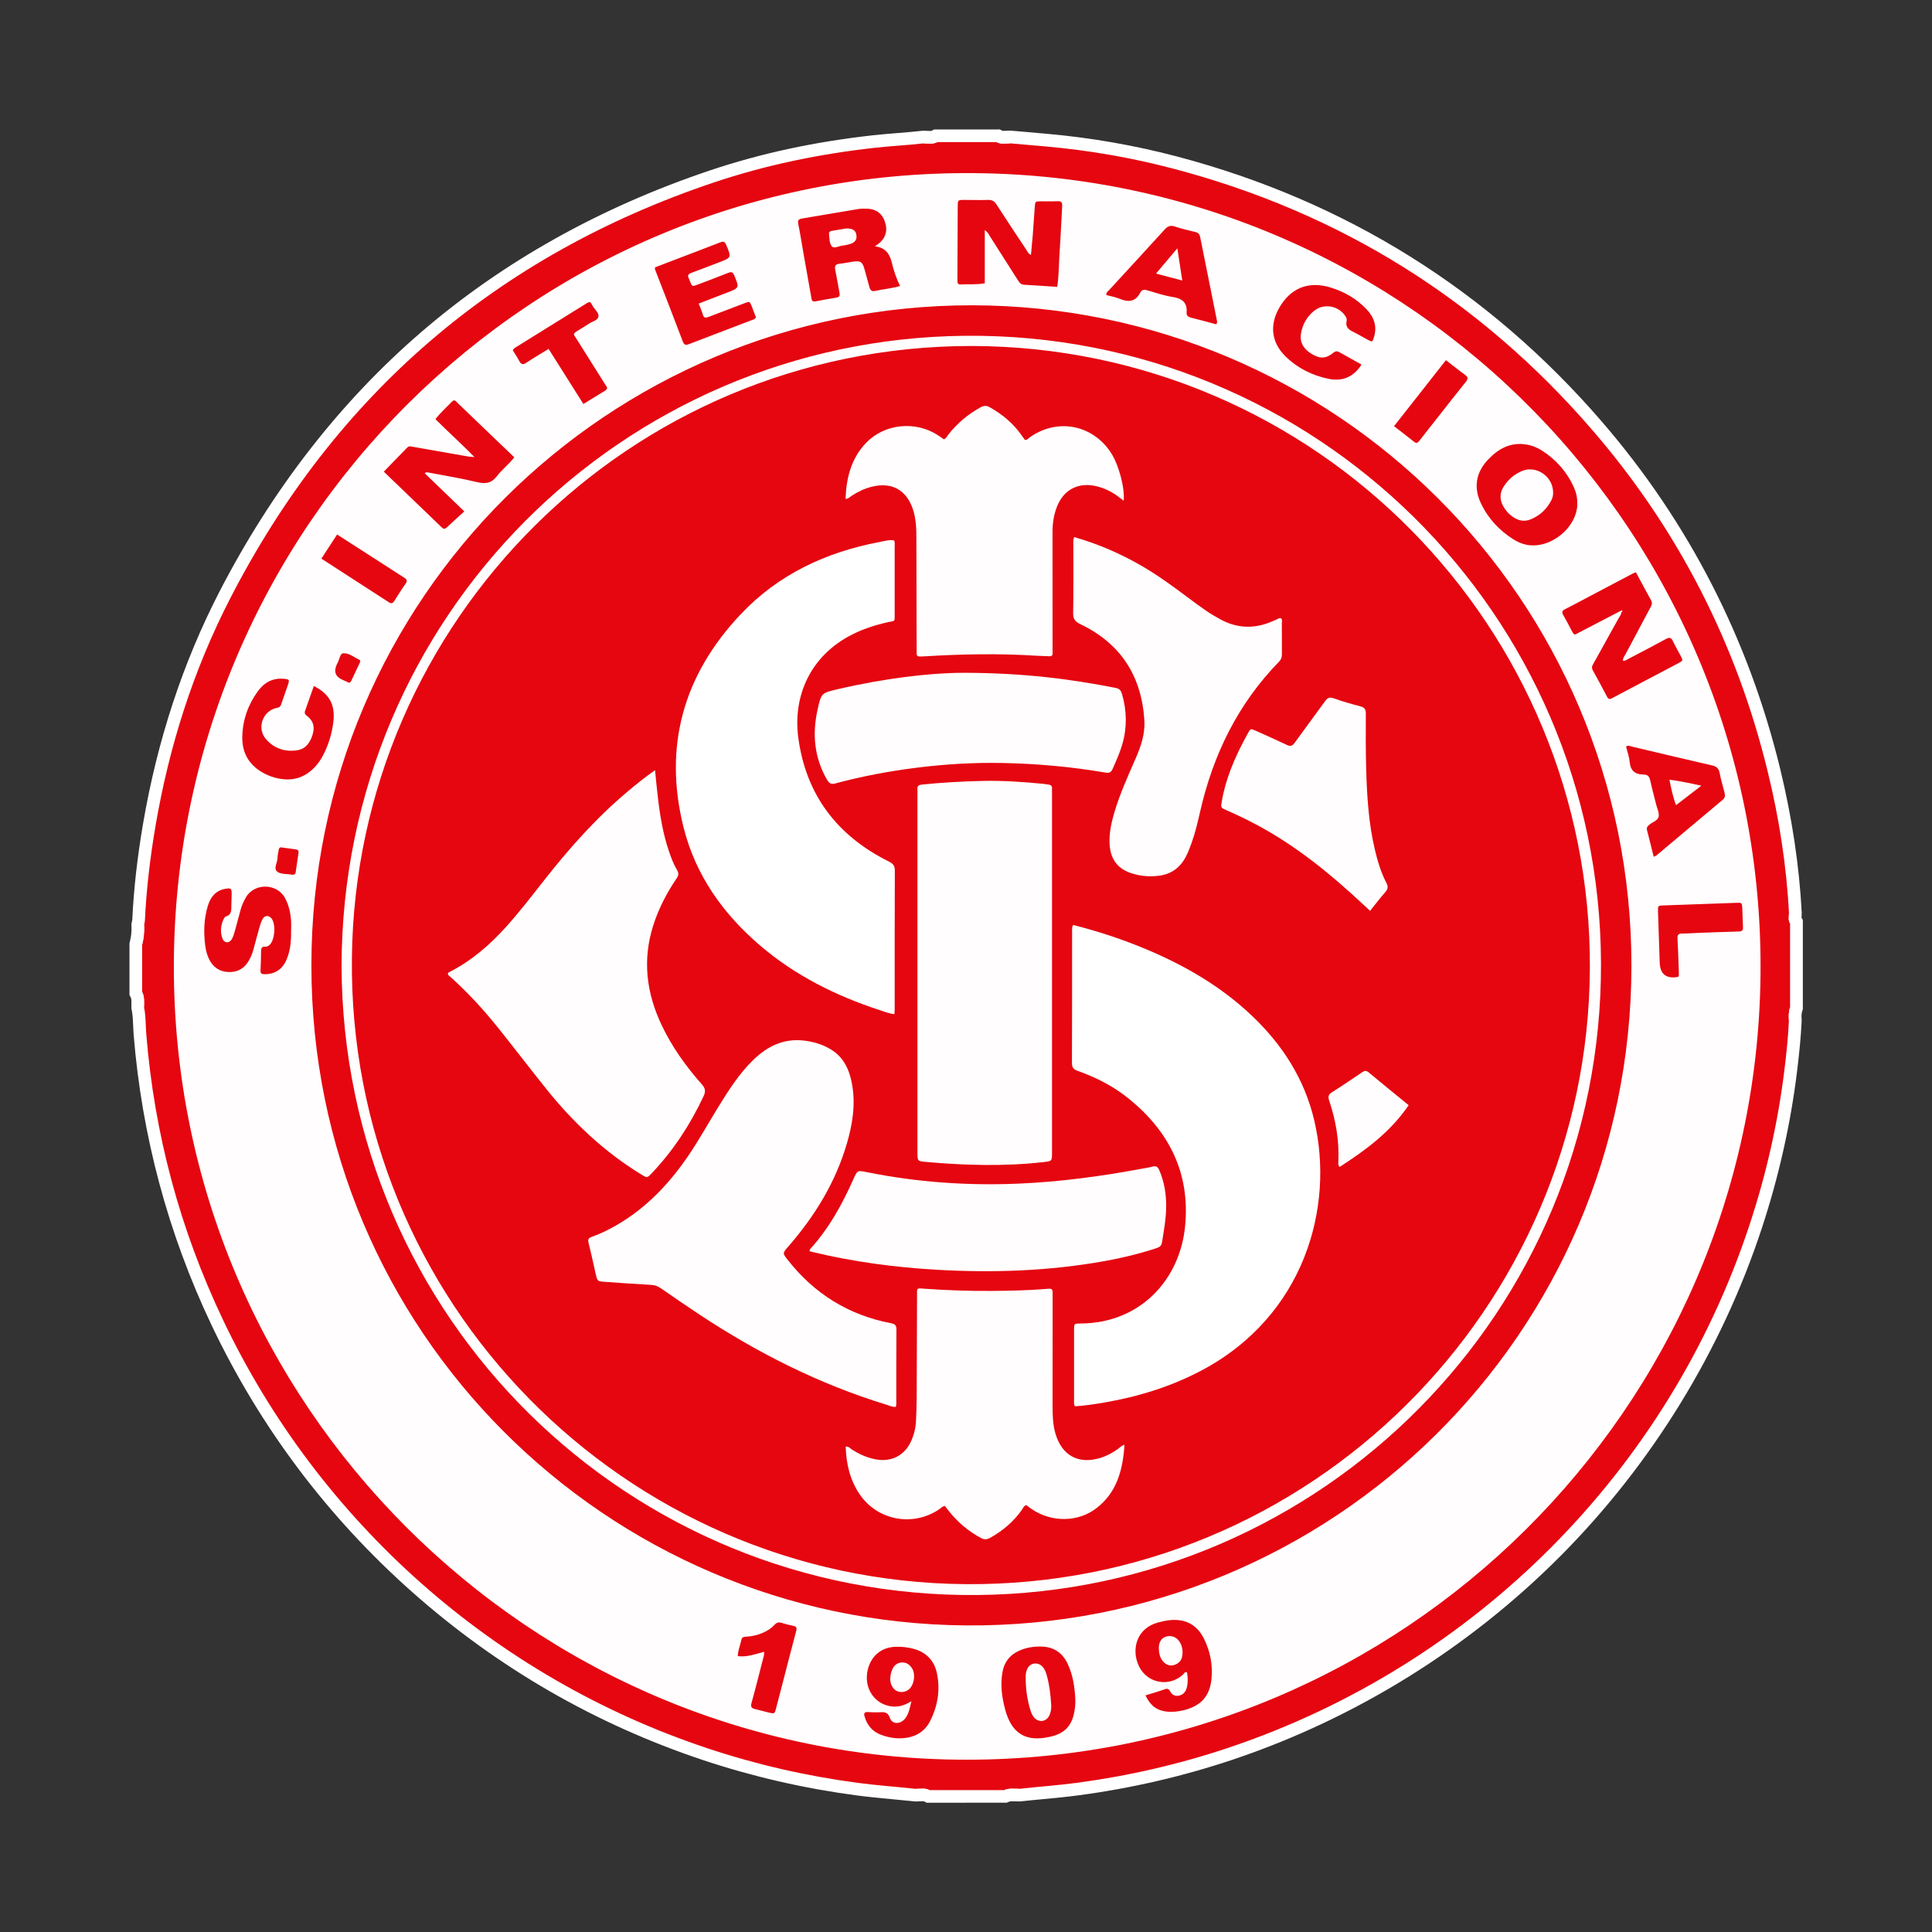 <?xml version="1.0" encoding="UTF-8"?>
<svg id="Camada_1" data-name="Camada 1" xmlns="http://www.w3.org/2000/svg" viewBox="0 0 610 610">
  <rect x="0" y="0" width="610" height="610" fill="#333333" stroke="none"/>
  <defs>
    <style>
      .cls-1 {
        fill: #fff;
      }

      .cls-1, .cls-2, .cls-3 {
        stroke-width: 0px;
      }

      .cls-2 {
        fill: #e50610;
      }

      .cls-3 {
        fill: #fffdfd;
      }
    </style>
  </defs>
  <g>
    <path class="cls-2" d="M293.04,567.2l-.43-.22c-.33-.17-.73-.24-1.33-.24-.3,0-.61.02-.91.03-.37.02-.74.04-1.12.04h-.26c-2.26-.25-4.53-.47-6.79-.68-3.81-.36-7.74-.72-11.62-1.24-16.36-2.17-32.49-5.88-47.94-11.04-67.45-22.49-123.62-72.22-154.09-136.42-13.58-28.6-21.77-59.12-24.34-90.71-.08-.96-.12-1.92-.16-2.88-.08-1.9-.16-3.7-.52-5.44l-.05-.22.02-.82c.03-1.27.06-2.37-.39-3.26l-.21-.43v-15.61l.06-.25c.46-1.79.65-3.65.57-5.67v-.22s.03-.22.03-.22c.03-.17.07-.34.1-.51.05-.25.1-.48.11-.63.46-9.68,1.58-19.57,3.4-30.23,4.45-26.01,12.46-50.38,23.83-72.44,33.27-64.59,85-109.06,153.75-132.17,15.94-5.36,32.67-8.97,51.14-11.03,2.57-.29,5.17-.49,7.69-.7,2.57-.21,5.23-.42,7.82-.71h.1s.26-.01.26-.01c.37,0,.74.02,1.11.04.3.02.6.03.89.03.57,0,.94-.07,1.25-.23l.44-.24h19.71l.43.22c.32.16.7.23,1.28.23.31,0,.62-.02.93-.04.39-.02.77-.04,1.15-.04h.09l3.69.32c2.55.22,5.1.44,7.66.67,13.78,1.22,27.45,3.6,40.65,7.08,52.84,13.92,97.7,41.92,133.32,83.21,27.07,31.38,45.82,67.89,55.74,108.52,3.73,15.29,6.02,30.46,6.79,45.08,0,.42-.01.77-.04,1.12-.04.64-.06,1.05.08,1.27l.31.49v27.3l-.1.3c-.32.97-.4,2.06-.28,3.54v.13s0,.13,0,.13c-.22,4.63-.68,9.54-1.46,15.9-2.04,16.46-5.75,32.92-11.02,48.92-12.66,38.43-34.5,73.95-63.15,102.73-28.65,28.78-64.13,50.81-102.59,63.73-15.58,5.23-31.86,9-48.39,11.19-3.64.48-7.33.83-10.9,1.17-2.42.23-4.84.46-7.26.73h-.11s-.11.01-.11.01c-.39,0-.77-.01-1.15-.03-.33-.01-.66-.02-1-.02-.84,0-1.4.09-1.88.29l-.37.16h-24.41Z"/>
    <path class="cls-1" d="M314.64,44.88c.71.37,1.45.46,2.19.46.69,0,1.39-.08,2.09-.08.01,0,.03,0,.04,0,3.74.33,7.48.65,11.22.98,13.63,1.21,27.08,3.53,40.31,7.02,52.62,13.86,96.79,41.4,132.31,82.58,27.09,31.4,45.47,67.38,55.31,107.69,3.59,14.7,5.94,29.59,6.73,44.71.02,1.13-.32,2.3.35,3.36v26.4c-.46,1.41-.49,2.86-.37,4.32-.25,5.27-.8,10.51-1.45,15.75-2.05,16.54-5.72,32.72-10.94,48.54-25.6,77.72-86.68,139.07-164.48,165.19-15.64,5.25-31.65,8.93-48.01,11.11-6.03.8-12.08,1.21-18.12,1.89h0c-.71,0-1.42-.05-2.13-.05-.9,0-1.79.08-2.66.45h-23.52c-.73-.37-1.48-.46-2.24-.46-.67,0-1.36.07-2.03.07-.02,0-.03,0-.05,0-6.12-.66-12.26-1.09-18.36-1.9-16.21-2.15-32.07-5.78-47.57-10.95-67.22-22.41-122.53-71.37-152.92-135.38-13.54-28.52-21.59-58.53-24.15-90.02-.23-2.86-.12-5.75-.72-8.57.03-1.63.18-3.27-.59-4.8v-14.88c.53-2.05.71-4.14.63-6.25.08-.47.22-.93.24-1.4.48-10.07,1.67-20.06,3.37-29.99,4.3-25.13,11.96-49.21,23.63-71.86,33.13-64.3,84-108.12,152.61-131.19,16.48-5.54,33.44-9.01,50.72-10.94,5.16-.58,10.35-.82,15.51-1.41.04,0,.09,0,.13,0,.66,0,1.34.07,2,.07.74,0,1.48-.09,2.19-.47h18.72M315.57,40.86l-.93.02h-19.72l-.84.45s-.14.02-.35.02c-.26,0-.52-.02-.79-.03-.41-.02-.81-.04-1.21-.04h-.2s-.2,0-.2,0l-.19.02c-2.56.29-5.2.5-7.75.71-2.53.2-5.15.41-7.75.7-18.61,2.08-35.48,5.72-51.55,11.12-34.61,11.64-65.21,28.76-90.94,50.89-25.7,22.1-47.21,49.78-63.95,82.26-11.46,22.24-19.54,46.81-24.02,73.02-1.84,10.75-2.96,20.72-3.42,30.47-.01.07-.04.19-.07.31-.04.19-.08.39-.12.58l-.08.43.02.44c.08,1.82-.09,3.49-.5,5.08l-.13.49v16.34l.43.85c.23.45.2,1.35.18,2.31,0,.21-.01.41-.01.61v.45s.09.44.09.44c.33,1.58.41,3.29.48,5.1.04.96.08,1.95.16,2.96,2.6,31.83,10.85,62.59,24.53,91.41,15.35,32.34,36.75,60.8,63.61,84.57,26.85,23.77,57.69,41.56,91.66,52.89,15.57,5.19,31.82,8.93,48.31,11.12,3.91.52,7.86.89,11.69,1.25,2.23.21,4.53.42,6.77.66l.2.02h.21s.07,0,.07,0c.4,0,.81-.02,1.22-.04.27-.01.54-.03.81-.03.33,0,.44.03.45.03l.86.44h.93s23.52-.01,23.52-.01h.81l.75-.32c.21-.09.56-.13,1.1-.13.31,0,.62.01.92.02.4.01.81.03,1.21.03h.22l.23-.02c2.4-.27,4.85-.5,7.23-.72,3.59-.34,7.3-.69,10.97-1.18,16.66-2.21,33.06-6.01,48.76-11.28,38.75-13.01,74.5-35.22,103.37-64.21,28.87-29,50.87-64.79,63.63-103.52,5.32-16.13,9.05-32.72,11.11-49.3.79-6.41,1.25-11.36,1.48-16.05v-.26s0-.26,0-.26c-.1-1.2-.04-2.05.19-2.75l.19-.6v-28.19l-.42-.66c0-.12.02-.27.02-.39.02-.33.05-.75.04-1.2v-.08s0-.08,0-.08c-.78-14.74-3.08-30.03-6.84-45.45-9.99-40.93-28.89-77.72-56.17-109.35-35.89-41.61-81.08-69.81-134.32-83.84-13.3-3.5-27.09-5.91-40.98-7.14-2.58-.23-5.15-.45-7.73-.68l-3.49-.3h-.16s-.16-.02-.16-.02h-.01s-.05,0-.05,0c-.46,0-.89.02-1.26.04-.27.02-.55.03-.82.03-.29,0-.39-.02-.4-.03l-.86-.45h0Z"/>
  </g>
  <path class="cls-3" d="M44.88,292.08c.21,0,.42,0,.63-.01.09,2.11-.1,4.2-.63,6.25,0-2.08,0-4.16,0-6.24Z"/>
  <path class="cls-3" d="M45.47,318c-.2,0-.4,0-.59,0,0-1.6,0-3.2,0-4.8.77,1.53.62,3.17.59,4.8Z"/>
  <path class="cls-3" d="M321.84,564.8c0,.13,0,.27,0,.4h-4.8c1.56-.66,3.19-.4,4.8-.4Z"/>
  <path class="cls-3" d="M565.2,322.32h-.18s-.18,0-.18,0c-.12-1.46-.09-2.91.37-4.32v4.32Z"/>
  <path class="cls-3" d="M318.96,44.88c0,.13,0,.25,0,.38-1.45,0-2.93.34-4.32-.38h4.32Z"/>
  <path class="cls-3" d="M289.2,565.2c0-.13,0-.26,0-.39,1.45,0,2.93-.32,4.32.39h-4.32Z"/>
  <path class="cls-3" d="M291.6,45.28c0-.13,0-.26,0-.4h4.32c-1.38.74-2.87.37-4.32.4Z"/>
  <path class="cls-3" d="M564.85,288.24c.12,0,.24,0,.35,0v3.36c-.68-1.06-.34-2.23-.35-3.36Z"/>
  <path class="cls-3" d="M305.22,555.6c-138.18,0-250.52-112.58-250.33-250.65.19-138.37,112.68-251.4,252.59-250.29,138.8,1.11,250.01,114.88,248.37,253.51-1.61,136.28-112.59,247.44-250.63,247.43ZM511.66,192.9c.09.12.18.23.29.33-.05.85-.61,1.46-.99,2.14-2.54,4.61-5.12,9.21-7.67,13.82-.41.75-.96,1.42-.41,2.4,1.56,2.78,3.06,5.61,4.54,8.43.39.75.84.84,1.53.45.83-.47,1.69-.91,2.53-1.35,6.14-3.24,12.29-6.47,18.42-9.72,1.52-.81,1.52-.84.76-2.3-.81-1.56-1.71-3.07-2.46-4.66-.53-1.13-1.06-1.31-2.2-.69-3.92,2.15-7.89,4.2-11.85,6.27-.52.27-1.01.71-1.73.62-.03-.96.55-1.57.91-2.25,2.54-4.8,5.1-9.58,7.65-14.38.41-.77.88-1.46.34-2.44-1.63-2.92-3.18-5.88-4.8-8.88-.42.17-.72.25-.99.4-4.59,2.41-9.18,4.84-13.77,7.26-2.54,1.34-5.07,2.71-7.63,4-.94.47-1.08.95-.55,1.85.89,1.51,1.68,3.08,2.5,4.64,1.03,1.96.9,1.7,2.63.79,4.32-2.25,8.63-4.5,12.95-6.74ZM306.82,96.39c-114.65.02-208.51,92.45-208.5,208.42,0,115.52,93.03,207.45,206.59,208.39,115.75.96,210.07-92.22,210.19-208.16.12-115.68-93.41-208.5-208.27-208.65ZM333.8,90.58c.59-3.91.5-7.59.77-11.25.34-4.7.5-9.41.79-14.12.07-1.17-.14-1.77-1.51-1.68-1.75.11-3.51,0-5.27.03-1.71.02-1.73.04-1.86,1.7-.23,3.03-.41,6.06-.65,9.08-.16,2.02-.37,4.04-.56,6.14-.93-.39-1.14-1.13-1.52-1.7-3.14-4.72-6.28-9.44-9.35-14.21-.69-1.07-1.44-1.5-2.72-1.45-2.47.09-4.95,0-7.43,0-2.07,0-2.09.02-2.1,2.09-.04,7.43-.07,14.86-.1,22.29,0,.48,0,.96.02,1.44.02.57.33.91.9.88,2.51-.17,5.05.12,7.72-.38v-16.76c.98.58,1.25,1.35,1.66,1.98,2.93,4.57,5.84,9.16,8.75,13.74.48.75.91,1.44,1.97,1.5,3.42.18,6.84.44,10.47.68ZM146.59,161.46c-4.47-4.31-8.47-8.16-12.49-12.04.47-.4.78-.31,1.07-.25,5.17.99,10.39,1.83,15.5,3.06,2.62.63,4.5.36,6.2-1.87,1.61-2.13,3.84-3.74,5.5-5.98-2.58-2.47-5.06-4.84-7.53-7.21-3.46-3.32-6.92-6.64-10.38-9.96-.49-.47-.94-1.26-1.75-.42-1.74,1.83-3.66,3.51-5.23,5.56,4,3.99,8.12,7.67,12.34,11.97-1.07-.1-1.55-.11-2.02-.19-5.74-1-11.48-2.01-17.22-3.02-.7-.12-1.41-.42-2.02.22-2.43,2.49-4.85,4.99-7.38,7.59,6.23,5.98,12.27,11.79,18.31,17.61.58.56,1,.55,1.6-.01,1.74-1.65,3.53-3.25,5.51-5.06ZM276.23,77.78c.32-.22.65-.43.96-.67,2.39-1.81,3.15-4.16,2.25-6.99-.85-2.68-2.8-4.14-5.72-4.23-.96-.03-1.93-.02-2.87.13-5.91.98-11.81,2.01-17.71,2.99-1.16.19-1.31.71-1.08,1.82.64,3.13,1.11,6.29,1.67,9.43.79,4.48,1.59,8.96,2.39,13.44.14.77.1,1.7,1.36,1.46,2.2-.42,4.39-.86,6.6-1.2.98-.15,1.14-.6.98-1.46-.47-2.43-.84-4.88-1.34-7.3-.25-1.2.04-1.79,1.33-1.92,1.35-.13,2.68-.42,4.02-.63,2.65-.42,3.22-.06,3.93,2.51.51,1.84,1,3.7,1.52,5.54.24.84.67,1.41,1.72,1.17,2.56-.59,5.2-.76,7.94-1.56-1.16-2.38-1.98-4.79-2.57-7.25-.67-2.84-1.98-4.89-5.38-5.29ZM497.99,159.02c.07-1.96-.39-3.74-1.17-5.41-2.21-4.76-5.57-8.54-9.99-11.36-1.49-.95-3.11-1.61-4.88-1.9-5.01-.82-8.87,1.31-12.15,4.8-3.85,4.09-4.6,8.86-2.15,13.92,2.29,4.72,5.75,8.42,10.18,11.21,1.63,1.03,3.41,1.73,5.37,1.89,5.99.51,12.61-4.17,14.37-10.16.29-1.01.49-2.02.42-2.99ZM91.91,293.84c0-1.04.06-2.08-.01-3.12-.16-2.49-.69-4.88-1.88-7.12-2.59-4.88-9.87-4.84-12.45-.15-.66,1.19-1.23,2.42-1.59,3.74-.63,2.31-1.22,4.63-1.88,6.93-.24.84-.49,1.71-.94,2.45-.82,1.36-2.39,1.24-2.93-.25-.77-2.11-.57-4.24.45-6.26.14-.28.37-.63.62-.7,1.87-.5,1.71-1.99,1.74-3.4.03-1.2.09-2.4.1-3.6.02-1.86-.21-2.06-2.06-1.72-3.05.56-4.65,2.67-5.48,5.43-1.24,4.12-1.35,8.34-.79,12.58.19,1.43.55,2.82,1.18,4.13,1.26,2.61,3.33,4.05,6.24,4.13,2.8.07,4.92-1.14,6.32-3.59.6-1.04,1.08-2.14,1.4-3.3.66-2.39,1.27-4.78,1.95-7.16.26-.92.54-1.85,1-2.68.58-1.05,1.56-1.22,2.42-.6,2.04,1.45,1.57,8-.67,9.11-.28.14-.62.24-.92.21-1.15-.09-1.29.59-1.3,1.5-.02,2-.06,4-.18,5.99-.06,1.01.42,1.19,1.28,1.2,3.21.03,5.62-1.51,6.93-4.58,1.25-2.92,1.5-6.02,1.43-9.16ZM349.29,93.15c1.45.39,2.89.63,4.21,1.18,2.76,1.15,5,1.02,6.51-1.93.47-.92,1.22-1.04,2.22-.74,2.67.79,5.35,1.69,8.09,2.12,2.99.47,4.56,1.77,4.34,4.9-.07.96.46,1.39,1.37,1.61,2.69.66,5.35,1.41,7.96,2.1.41-.47.3-.88.22-1.26-1.76-8.75-3.53-17.51-5.27-26.27-.18-.92-.61-1.39-1.49-1.6-2.17-.53-4.36-1.01-6.47-1.73-1.46-.5-2.32-.1-3.3.99-5.79,6.39-11.66,12.71-17.48,19.06-.36.39-.91.68-.91,1.57ZM522.13,270.51c.41-.18.65-.23.82-.37,6.97-5.85,13.92-11.73,20.91-17.56.83-.69.88-1.41.64-2.32-.54-2.08-1.16-4.15-1.56-6.27-.28-1.5-1.08-2.03-2.5-2.35-8.47-1.93-16.92-3.97-25.38-5.97-.52-.12-1.05-.44-1.57,0-.02.09-.06.17-.04.23.38,1.55.96,3.08,1.1,4.65.24,2.82,1.74,4.01,4.42,4,1.26,0,1.8.65,2.06,1.84.56,2.57,1.26,5.11,1.89,7.66.31,1.23.98,2.54.79,3.69-.22,1.34-1.89,1.78-2.92,2.62-.61.5-.99.95-.76,1.8.72,2.74,1.39,5.5,2.1,8.34ZM220.61,95.85c3.01-1.16,5.91-2.29,8.8-3.4,4.11-1.57,4.05-1.54,2.42-5.5-.48-1.16-.97-1.17-1.96-.78-3.19,1.27-6.4,2.49-9.62,3.7-1.71.65-1.72.63-2.39-1.02-.12-.3-.18-.62-.34-.9-.53-.92-.27-1.42.73-1.78,2.93-1.07,5.83-2.21,8.74-3.32,4.02-1.53,3.97-1.51,2.3-5.53-.47-1.14-.97-1.16-1.96-.77-5.28,2.06-10.59,4.06-15.89,6.09-1.56.6-3.12,1.2-4.61,1.77-.02.31-.08.49-.03.62,2.93,7.6,5.92,15.18,8.79,22.81.53,1.39,1.24,1.08,2.18.72,6.42-2.46,12.83-4.9,19.25-7.36.58-.22,1.26-.3,1.66-.98-.44-1.15-.87-2.35-1.34-3.53-.62-1.55-.64-1.57-2.2-.98-3.81,1.43-7.62,2.88-11.42,4.35-.86.33-1.47.41-1.8-.7-.33-1.13-.82-2.22-1.31-3.51ZM99.09,216.6c-.96,2.73-1.85,5.28-2.76,7.82-.26.72-.03,1.16.58,1.61,2.06,1.52,2.54,3.55,1.78,5.95-.77,2.44-2.09,4.43-4.74,4.88-3.89.66-7.37-.51-9.96-3.47-3.08-3.51-1-9.12,3.58-9.92.83-.15,1.03-.59,1.24-1.19.71-2.04,1.43-4.07,2.12-6.11.52-1.57.42-1.69-1.29-1.85-3.54-.33-6.24,1.19-8.24,3.95-3.07,4.24-4.78,9.01-4.9,14.28-.13,5.53,2.44,9.45,7.36,11.87,1.07.53,2.2.93,3.37,1.22,4.96,1.22,9.16,0,12.54-3.86.85-.97,1.56-2.03,2.16-3.16,1.78-3.36,2.87-6.94,3.32-10.69.65-5.39-1.24-8.87-6.16-11.33ZM429.87,115.1c-2.3-1.28-4.6-2.54-6.87-3.85-.78-.45-1.3-.46-2.08.18-2.31,1.87-4.19,1.89-6.82.29-2.39-1.45-3.8-3.5-3.34-6.36.45-2.84,1.82-5.29,4.06-7.15,2.83-2.35,7.11-1.88,9.48.95.53.63,1.06,1.41.88,2.16-.49,2.18.9,2.89,2.45,3.65,1.43.7,2.79,1.55,4.21,2.3,1.45.77,1.47.75,1.96-.78,1.11-3.52-.03-6.47-2.46-8.98-3.11-3.23-6.92-5.4-11.18-6.72-7.06-2.19-12.83.18-16.4,6.65-2.97,5.39-2.26,10.81,2.14,15.1,3.81,3.72,8.45,6.02,13.64,7.08,4.43.9,7.95-.71,10.34-4.52ZM361.66,535.29c1.53,3.21,3.6,4.77,6.63,5.11,1.92.21,3.82,0,5.69-.49,5.19-1.34,7.95-4.35,8.51-9.66.47-4.45-.34-8.77-2.32-12.79-2.18-4.43-5.81-6.39-10.75-5.93-1.26.12-2.52.42-3.75.74-6.78,1.77-8.64,8.52-6.03,13.87,2.64,5.4,9.55,6.63,13.94,2.53.3-.28.43-.91,1.21-.62.26,1.61.34,3.26-.11,4.91-.34,1.25-1.12,2.12-2.41,2.41-1.25.28-2.21-.25-2.8-1.34-.41-.76-.83-.99-1.71-.67-1.94.7-3.94,1.26-6.11,1.94ZM339.53,536.87c-.17-3.93-.7-7.79-2.36-11.4-1.61-3.5-4.33-5.46-8.22-5.59-2.49-.08-4.94.29-7.23,1.34-2.89,1.31-4.63,3.53-5.2,6.69-.72,4.02-.2,7.96.84,11.83,2.06,7.7,6.6,10.38,14.33,8.59,4.52-1.04,6.79-3.5,7.57-8.13.19-1.11.29-2.21.26-3.34ZM287.76,537.13c-.51,2.23-.84,3.96-1.92,5.39-1.49,1.96-4.13,2-4.85-.08-.58-1.68-1.46-1.92-2.93-1.83-1.35.08-2.72.02-4.08-.05-1.01-.05-1.29.37-1.03,1.29.78,2.8,2.46,4.85,5.19,5.87,2.18.82,4.47,1.25,6.82,1.1,3.87-.25,6.96-1.94,8.73-5.45,2.4-4.78,3.25-9.88,2.11-15.14-.86-4-3.41-6.6-7.43-7.66-1.79-.48-3.61-.68-5.46-.63-4.48.12-7.73,2.7-8.87,7.03-1.43,5.42,1.53,10.58,6.71,11.68,2.38.5,4.59,0,7-1.51ZM184.2,127.56c2.36-1.45,4.51-2.82,6.71-4.12.78-.47,1.04-.92.41-1.69-.3-.37-.51-.81-.77-1.21-2.85-4.53-5.7-9.07-8.56-13.6-.95-1.51-1.34-1.46.66-2.67,1.16-.7,2.32-1.41,3.46-2.16.99-.65,2.56-.98,2.82-2.05.29-1.19-1.03-2.2-1.68-3.26-.99-1.63-.72-1.86-2.65-.65-7.13,4.43-14.27,8.85-21.39,13.28-.46.29-1.02.48-1.3,1.2.66,1.07,1.44,2.18,2.06,3.38.6,1.16,1.2,1.19,2.24.5,2.25-1.49,4.59-2.86,7-4.35,3.72,5.89,7.34,11.61,11,17.41ZM530.07,308.23c0-.42.01-.89,0-1.36-.13-3.51-.23-7.02-.42-10.52-.06-1.12.23-1.59,1.4-1.59,1.59,0,3.19-.14,4.78-.2,4.38-.16,8.77-.35,13.15-.45,1.04-.03,1.4-.37,1.34-1.39-.11-1.99-.11-3.99-.22-5.98-.1-1.73-.14-1.75-1.79-1.69-7.73.27-15.47.55-23.2.83-1.63.06-1.67.09-1.62,1.81.16,5.42.34,10.84.54,16.27q.19,5.31,5.51,4.54c.15-.02.28-.13.53-.26ZM241.25,521.52c.08.91-.15,1.57-.33,2.25-1.21,4.63-2.34,9.29-3.64,13.9-.37,1.32.07,1.7,1.17,1.96,1.4.32,2.78.72,4.18,1.06,1.91.47,1.93.47,2.41-1.35.73-2.78,1.45-5.56,2.17-8.34,1.38-5.33,2.74-10.67,4.16-15.99.27-.99.13-1.47-.94-1.68-1.25-.24-2.49-.59-3.71-.95-.86-.26-1.51-.09-2.13.59-1.04,1.13-2.32,1.96-3.73,2.56-1.63.7-3.33,1.11-5.1,1.22-.73.05-1.5.03-1.68.97-.33,1.7-1.09,3.32-1.14,5.17,2.9.39,5.52-.63,8.31-1.37ZM456.53,113.72c-5.52,7.02-10.91,13.88-16.38,20.84,2.25,1.74,4.28,3.28,6.26,4.88.76.62,1.19.44,1.73-.26,1.8-2.34,3.64-4.65,5.47-6.97,3.06-3.89,6.09-7.8,9.2-11.64.81-1,.72-1.54-.3-2.27-1.94-1.39-3.8-2.9-5.97-4.58ZM106.44,168.76c-1.72,2.64-3.3,5.07-4.97,7.62,7.26,4.69,14.31,9.23,21.33,13.79.82.53,1.26.27,1.72-.46,1.15-1.83,2.29-3.66,3.54-5.42.63-.89.44-1.34-.41-1.88-7-4.48-13.97-8.99-21.21-13.65ZM88.74,267.55c-.35-.08-.69.2-.77.9-.09.79-.36,1.57-.34,2.35.03,1.53-1.41,3.4-.06,4.44,1.11.85,3.03.65,4.59.91.08.01.16.01.24.02.57.04.88-.19.96-.78.28-2.04.59-4.08.89-6.13.1-.7-.26-1.02-.92-1.1-1.42-.18-2.83-.38-4.59-.61ZM110.28,215.6c.19-.15.44-.26.53-.44.97-2.01,1.91-4.04,2.86-6.06.17-.36.04-.68-.25-.81-1.65-.77-3.23-2.14-5-2.04-1.14.07-1.2,2.06-1.87,3.12-.08.13-.14.29-.21.43q-1.54,3.3,1.72,4.81c.72.33,1.46.65,2.22.99Z"/>
  <path class="cls-3" d="M107.84,304.92c.27-110.01,88.5-197.9,196.95-198.9,110.5-1.02,200.4,87.82,200.7,198.2.3,109.98-88.04,198.23-196.64,199.38-110.34,1.16-200.62-87.52-201.01-198.67ZM306.68,109.24c-108.01.05-194.28,86.91-195.57,192.98-1.32,108.81,86.08,197.06,193.71,197.95,109.01.9,196.65-87.16,197.16-194.52.5-107.36-86.17-196.21-195.29-196.41Z"/>
  <path class="cls-3" d="M511.66,192.9c.21-.14.45-.29.59.03.07.16-.1.29-.3.3-.11-.1-.2-.21-.29-.33Z"/>
  <path class="cls-3" d="M267.14,72.13c2.19-.03,3.07.64,3.27,2.18.18,1.36-.45,2.27-2.06,2.76-.83.25-1.71.38-2.58.52-1.07.17-2.46,1-3.15.16-.8-.98-.73-2.55-.87-3.89-.06-.62.32-.87.82-.96,1.65-.29,3.31-.55,4.56-.76Z"/>
  <path class="cls-3" d="M490.37,155.41c.06.83-.15,1.77-.6,2.63-1.41,2.71-3.54,4.69-6.35,5.89-1.91.82-3.74.57-5.47-.54-1.44-.92-2.56-2.16-3.37-3.65-1.08-1.97-1.09-3.99.07-5.92,1.45-2.39,3.49-4.16,6.09-5.18,4.43-1.73,9.57,1.85,9.63,6.77Z"/>
  <path class="cls-3" d="M364.99,86.38c2.33-2.76,4.36-5.17,6.74-7.98.57,3.68,1.04,6.79,1.56,10.17-2.84-.75-5.35-1.42-8.3-2.19Z"/>
  <path class="cls-3" d="M537.19,248.06c-2.8,2.16-5.3,4.08-8.01,6.16-1-2.65-1.5-5.23-2.1-8.05,3.4.45,6.53,1.12,10.1,1.9Z"/>
  <path class="cls-3" d="M365.87,520.53c-.03-2.07.86-3.46,2.49-3.85,1.78-.43,3.44.37,4.34,2.14.63,1.24.8,2.57.6,3.94-.24,1.6-1.22,2.56-2.72,2.97-1.4.38-2.77-.23-3.69-1.58-.75-1.09-.97-2.33-1.01-3.62Z"/>
  <path class="cls-3" d="M331.91,538.22c.04,1.13-.06,2.24-.53,3.28-1,2.22-3.51,2.54-5,.62-.38-.49-.69-1.09-.89-1.68-1.2-3.67-1.69-7.45-1.65-11.29,0-.7.18-1.44.45-2.09.86-2.08,3.35-2.47,4.88-.81.66.72,1.02,1.61,1.28,2.54.88,3.08,1.25,6.24,1.45,9.43Z"/>
  <path class="cls-3" d="M281.09,530.1c0-1.05.23-2.07.65-3.02.55-1.24,1.49-2.08,2.9-2.17,1.51-.1,2.6.65,3.36,1.89,1.06,1.74.7,4.77-.7,6.28-.99,1.08-2.59,1.45-3.95.91-1.37-.54-2.25-2.06-2.27-3.89Z"/>
  <path class="cls-1" d="M338.85,292.05c7.96,2.02,15.69,4.57,23.2,7.73,12.25,5.16,23.6,11.76,33.28,20.98,9.6,9.13,16.52,19.91,19.6,32.89,6.52,27.47-3.08,61.91-35.68,79.11-9.57,5.05-19.74,8.18-30.36,10.03-3.15.55-6.3,1.01-9.46,1.23-.43-.53-.31-1.11-.31-1.66,0-7.52-.01-15.03,0-22.55,0-1.9.03-1.92,2.01-1.93,19.14-.11,31.4-14.06,33.04-30.64,1.65-16.57-4.84-29.76-17.51-40.14-4.86-3.99-10.39-6.86-16.31-8.95-1.26-.44-1.91-.96-1.9-2.49.07-13.99.04-27.99.05-41.99,0-.47-.09-.96.35-1.63Z"/>
  <path class="cls-1" d="M282.38,320.2c-1.68-.17-3.16-.79-4.66-1.28-13.8-4.51-26.61-10.88-37.71-20.37-11.71-10.02-20.37-22.16-24.16-37.21-6.47-25.71-.06-48.28,18.04-67.42,11.87-12.56,26.85-19.57,43.7-22.77,1.54-.29,3.08-.78,4.67-.54.36.66.22,1.31.22,1.94.01,7.12.02,14.23,0,21.35,0,2.57.23,2.02-2.13,2.55-3.92.87-7.7,2.08-11.29,3.89-13.23,6.68-18.77,19.46-17.01,32.59,2.42,18.09,12.32,30.99,28.58,39.08,1.28.64,1.91,1.26,1.9,2.81-.07,14.55-.04,29.11-.04,43.66,0,.55-.06,1.11-.09,1.73Z"/>
  <path class="cls-3" d="M282.86,444.19c-1.15.12-2.09-.4-3.06-.7-21.11-6.46-40.59-16.3-58.96-28.44-4.07-2.69-8.08-5.46-12.09-8.23-.94-.65-1.88-1.07-3.07-1.13-4.95-.28-9.9-.62-14.84-.98-2.22-.16-2.23-.2-2.74-2.41-.76-3.27-1.42-6.56-2.26-9.81-.29-1.11-.07-1.59.97-1.96,2.72-.95,5.3-2.23,7.8-3.67,9.42-5.43,16.68-13.09,22.74-21.99,3.38-4.96,6.27-10.22,9.42-15.32,3.32-5.38,6.69-10.73,11.32-15.13,4.37-4.17,9.4-6.57,15.6-5.89,3.06.34,5.97,1.19,8.6,2.78,4.16,2.51,5.94,6.54,6.75,11.11,1.13,6.38.12,12.59-1.67,18.7-3.6,12.27-10.14,22.88-18.48,32.46-1.84,2.11-1.84,2.1-.17,4.22,8.39,10.68,19.21,17.42,32.57,19.98,1.24.24,1.75.61,1.74,1.95-.06,7.84-.03,15.68-.04,23.52,0,.31-.09.61-.13.94Z"/>
  <path class="cls-3" d="M332.16,307.25c0,18.87,0,37.74,0,56.61,0,2.8,0,2.75-2.85,3.07-12.29,1.38-24.58,1.02-36.87-.06-2.77-.24-2.77-.26-2.77-3.09,0-37.74,0-75.48,0-113.22,0-.4.05-.81,0-1.2-.16-1.13.32-1.52,1.43-1.64,6.29-.66,12.59-.99,18.9-1.15,6.56-.16,13.1.29,19.63.94.48.05.94.18,1.42.22.77.07,1.15.42,1.11,1.22-.03.64,0,1.28,0,1.92,0,18.79,0,37.58,0,56.37Z"/>
  <path class="cls-3" d="M206.82,243.16c.29,2.86.51,5.22.78,7.59.68,6.12,1.62,12.2,3.62,18.05.7,2.04,1.45,4.08,2.56,5.93.59.98.47,1.68-.14,2.59-3.11,4.58-5.65,9.47-7.35,14.75-3.51,10.92-2.23,21.44,2.65,31.67,3.26,6.84,7.62,12.94,12.63,18.59,1.09,1.24,1.32,2.17.59,3.74-4.2,8.99-9.56,17.17-16.38,24.37-1.45,1.53-1.45,1.52-3.31.38-11.67-7.14-21.46-16.37-29.98-27-5.05-6.3-9.96-12.72-15-19.03-4.7-5.88-9.76-11.44-15.39-16.45-.28-.25-.67-.45-.69-.86.04-.46.39-.52.66-.66,6.93-3.56,12.69-8.57,17.85-14.33,4.22-4.71,8.08-9.71,11.98-14.68,7.97-10.15,16.52-19.75,26.45-28.05,2.63-2.2,5.28-4.36,8.48-6.6Z"/>
  <path class="cls-3" d="M354.8,158.1c-1.5-1.13-2.74-2.13-4.16-2.88-1.35-.71-2.75-1.28-4.23-1.65-5.93-1.49-10.7,1.01-12.82,6.74-.89,2.42-1.27,4.95-1.27,7.53,0,12.24,0,24.48.01,36.72,0,.56,0,1.12.02,1.68.02.72-.32,1-1.02.96-1.36-.07-2.72-.08-4.08-.16-11.91-.76-23.82-.52-35.73.21-2.33.14-2.1-.06-2.1-1.98-.02-11.84-.06-23.68-.09-35.51,0-2.96-.12-5.91-1.03-8.77-2.01-6.32-6.8-8.95-13.26-7.26-2.19.57-4.18,1.56-6.08,2.77-.58.37-1.04.99-2,1.03.26-6.69,1.79-12.85,6.56-17.77,5.79-5.97,15.42-6.95,22.51-2.41.67.43,1.31.91,1.97,1.36.76-.28,1.02-1,1.45-1.54,2.82-3.56,6.22-6.42,10.21-8.6,1.01-.55,1.84-.55,2.86.03,3.97,2.23,7.38,5.06,10,8.8.36.52.73,1.03,1.06,1.48.77.11,1.08-.46,1.51-.77,8.98-6.39,20.51-3.9,26.12,5.57,1.87,3.15,3.99,10.09,3.57,14.45Z"/>
  <path class="cls-3" d="M267.01,456.75c.98-.12,1.35.51,1.85.84,2.44,1.58,5.04,2.75,7.93,3.23,4.73.79,8.79-1.3,10.81-5.65.95-2.05,1.5-4.22,1.61-6.48.13-2.47.2-4.95.22-7.43.05-10.55.06-21.1.11-31.66.01-3.16-.41-2.91,2.79-2.68,6.94.49,13.89.73,20.84.67,5.67-.05,11.35-.15,17.01-.62,2.14-.18,2.17-.17,2.17,1.9,0,11.67,0,23.35-.02,35.02,0,2.96.08,5.9.92,8.78,2.05,6.96,7.36,9.8,14.28,7.61,2.08-.66,3.96-1.68,5.7-2.99.49-.36.89-.87,1.81-1.11-.52,7.84-2.33,14.87-8.67,19.87-5.86,4.62-14.3,4.72-20.63.42-.59-.4-1.16-.85-1.73-1.26-.79.27-1.02,1.01-1.42,1.58-2.64,3.72-6.03,6.57-10.01,8.78-1.03.57-1.85.58-2.88.02-3.86-2.08-7.14-4.82-9.89-8.22-.5-.62-.98-1.24-1.49-1.89-.81.11-1.27.71-1.84,1.09-8.28,5.57-19.4,3.5-25.03-4.73-3.1-4.54-4.27-9.65-4.44-15.1Z"/>
  <path class="cls-3" d="M339.18,169.58c7.54,2.16,14.54,5.19,21.2,9.04,5.2,3.01,10.03,6.56,14.83,10.15,1.92,1.44,3.85,2.87,5.83,4.21,1.38.94,2.84,1.78,4.31,2.59,5.26,2.86,10.66,3.03,16.15.7.51-.22,1.02-.46,1.54-.66.43-.17.8-.56,1.37-.42.57.38.3.99.31,1.5.03,3.28,0,6.56.03,9.83,0,.93-.21,1.67-.88,2.36-13.04,13.36-20.89,29.45-24.98,47.53-.76,3.34-1.56,6.69-2.73,9.92-.49,1.35-1,2.7-1.65,3.98-1.82,3.62-4.73,5.76-8.79,6.22-3.14.36-6.24.05-9.2-1.07-4.06-1.54-6.12-4.74-6.21-9.58-.06-3.23.64-6.35,1.55-9.42,1.75-5.91,4.32-11.51,6.77-17.15,1.67-3.85,2.97-7.76,2.68-12.04-.93-13.97-7.56-24.15-20.22-30.21-1.73-.83-2.29-1.67-2.26-3.54.12-7.11.04-14.23.06-21.35,0-.78-.17-1.59.29-2.6Z"/>
  <path class="cls-3" d="M255.56,395.05c.14-.41.16-.59.25-.7,5.95-6.52,10.12-14.12,13.67-22.12,1.23-2.77,1.27-2.73,4.21-2.14,15.9,3.2,31.96,4.33,48.15,3.61,12.79-.57,25.45-2.24,38.03-4.58,1.33-.25,2.69-.42,3.99-.78,1.17-.32,1.71.08,2.17,1.14,1.55,3.59,2.18,7.35,2.17,11.21,0,3.92-.71,7.79-1.33,11.65-.19,1.19-1,1.51-1.93,1.81-5.25,1.71-10.59,3.01-16.02,3.99-17.63,3.18-35.41,3.8-53.25,2.76-13.18-.76-26.23-2.51-39.08-5.59-.3-.07-.59-.16-1.02-.28Z"/>
  <path class="cls-3" d="M303.81,212.42c19.48.02,34.03,1.97,48.48,4.78,1.27.25,1.69.95,1.99,2.01,1.52,5.28,1.6,10.56.06,15.83-.78,2.69-1.94,5.23-3.07,7.79-.5,1.14-1.16,1.28-2.24,1.1-10.81-1.85-21.7-2.82-32.66-3.03-9.04-.17-18.05.37-27.02,1.5-8.64,1.09-17.19,2.69-25.61,4.96-1.36.37-2-.1-2.65-1.22-4.04-7.03-4.67-14.49-2.92-22.25,1.15-5.11,1.21-5.09,6.43-6.31,14.45-3.38,29.08-5.14,39.2-5.15Z"/>
  <path class="cls-3" d="M432.57,287.57c-.93-.86-1.74-1.6-2.54-2.35-10.03-9.35-20.6-17.96-32.72-24.51-3.3-1.79-6.68-3.41-10.12-4.92-1.74-.76-1.77-.78-1.45-2.66.6-3.55,1.61-7,2.9-10.36,1.49-3.88,3.35-7.6,5.35-11.24.84-1.53.87-1.53,2.55-.78,3.28,1.47,6.56,2.92,9.81,4.47,1.07.51,1.68.34,2.37-.63,3.17-4.41,6.45-8.75,9.62-13.16.76-1.06,1.41-1.43,2.75-.95,2.78.99,5.62,1.81,8.48,2.55,1.36.36,1.68,1.05,1.67,2.38-.03,5.75-.05,11.51.11,17.27.24,8.63.75,17.24,2.77,25.69.85,3.58,1.91,7.11,3.61,10.38.64,1.22.47,1.99-.37,2.95-1.62,1.86-3.12,3.82-4.78,5.89Z"/>
  <path class="cls-3" d="M422.94,368.46c-.54-.7-.39-1.28-.37-1.8.28-6.55-.8-12.9-2.88-19.08-.43-1.28-.33-1.98.88-2.73,3.18-1.99,6.28-4.12,9.39-6.22.71-.48,1.27-.79,2.1-.1,4.17,3.47,8.39,6.89,12.7,10.42-5.72,8.43-13.55,14.19-21.82,19.51Z"/>
</svg>